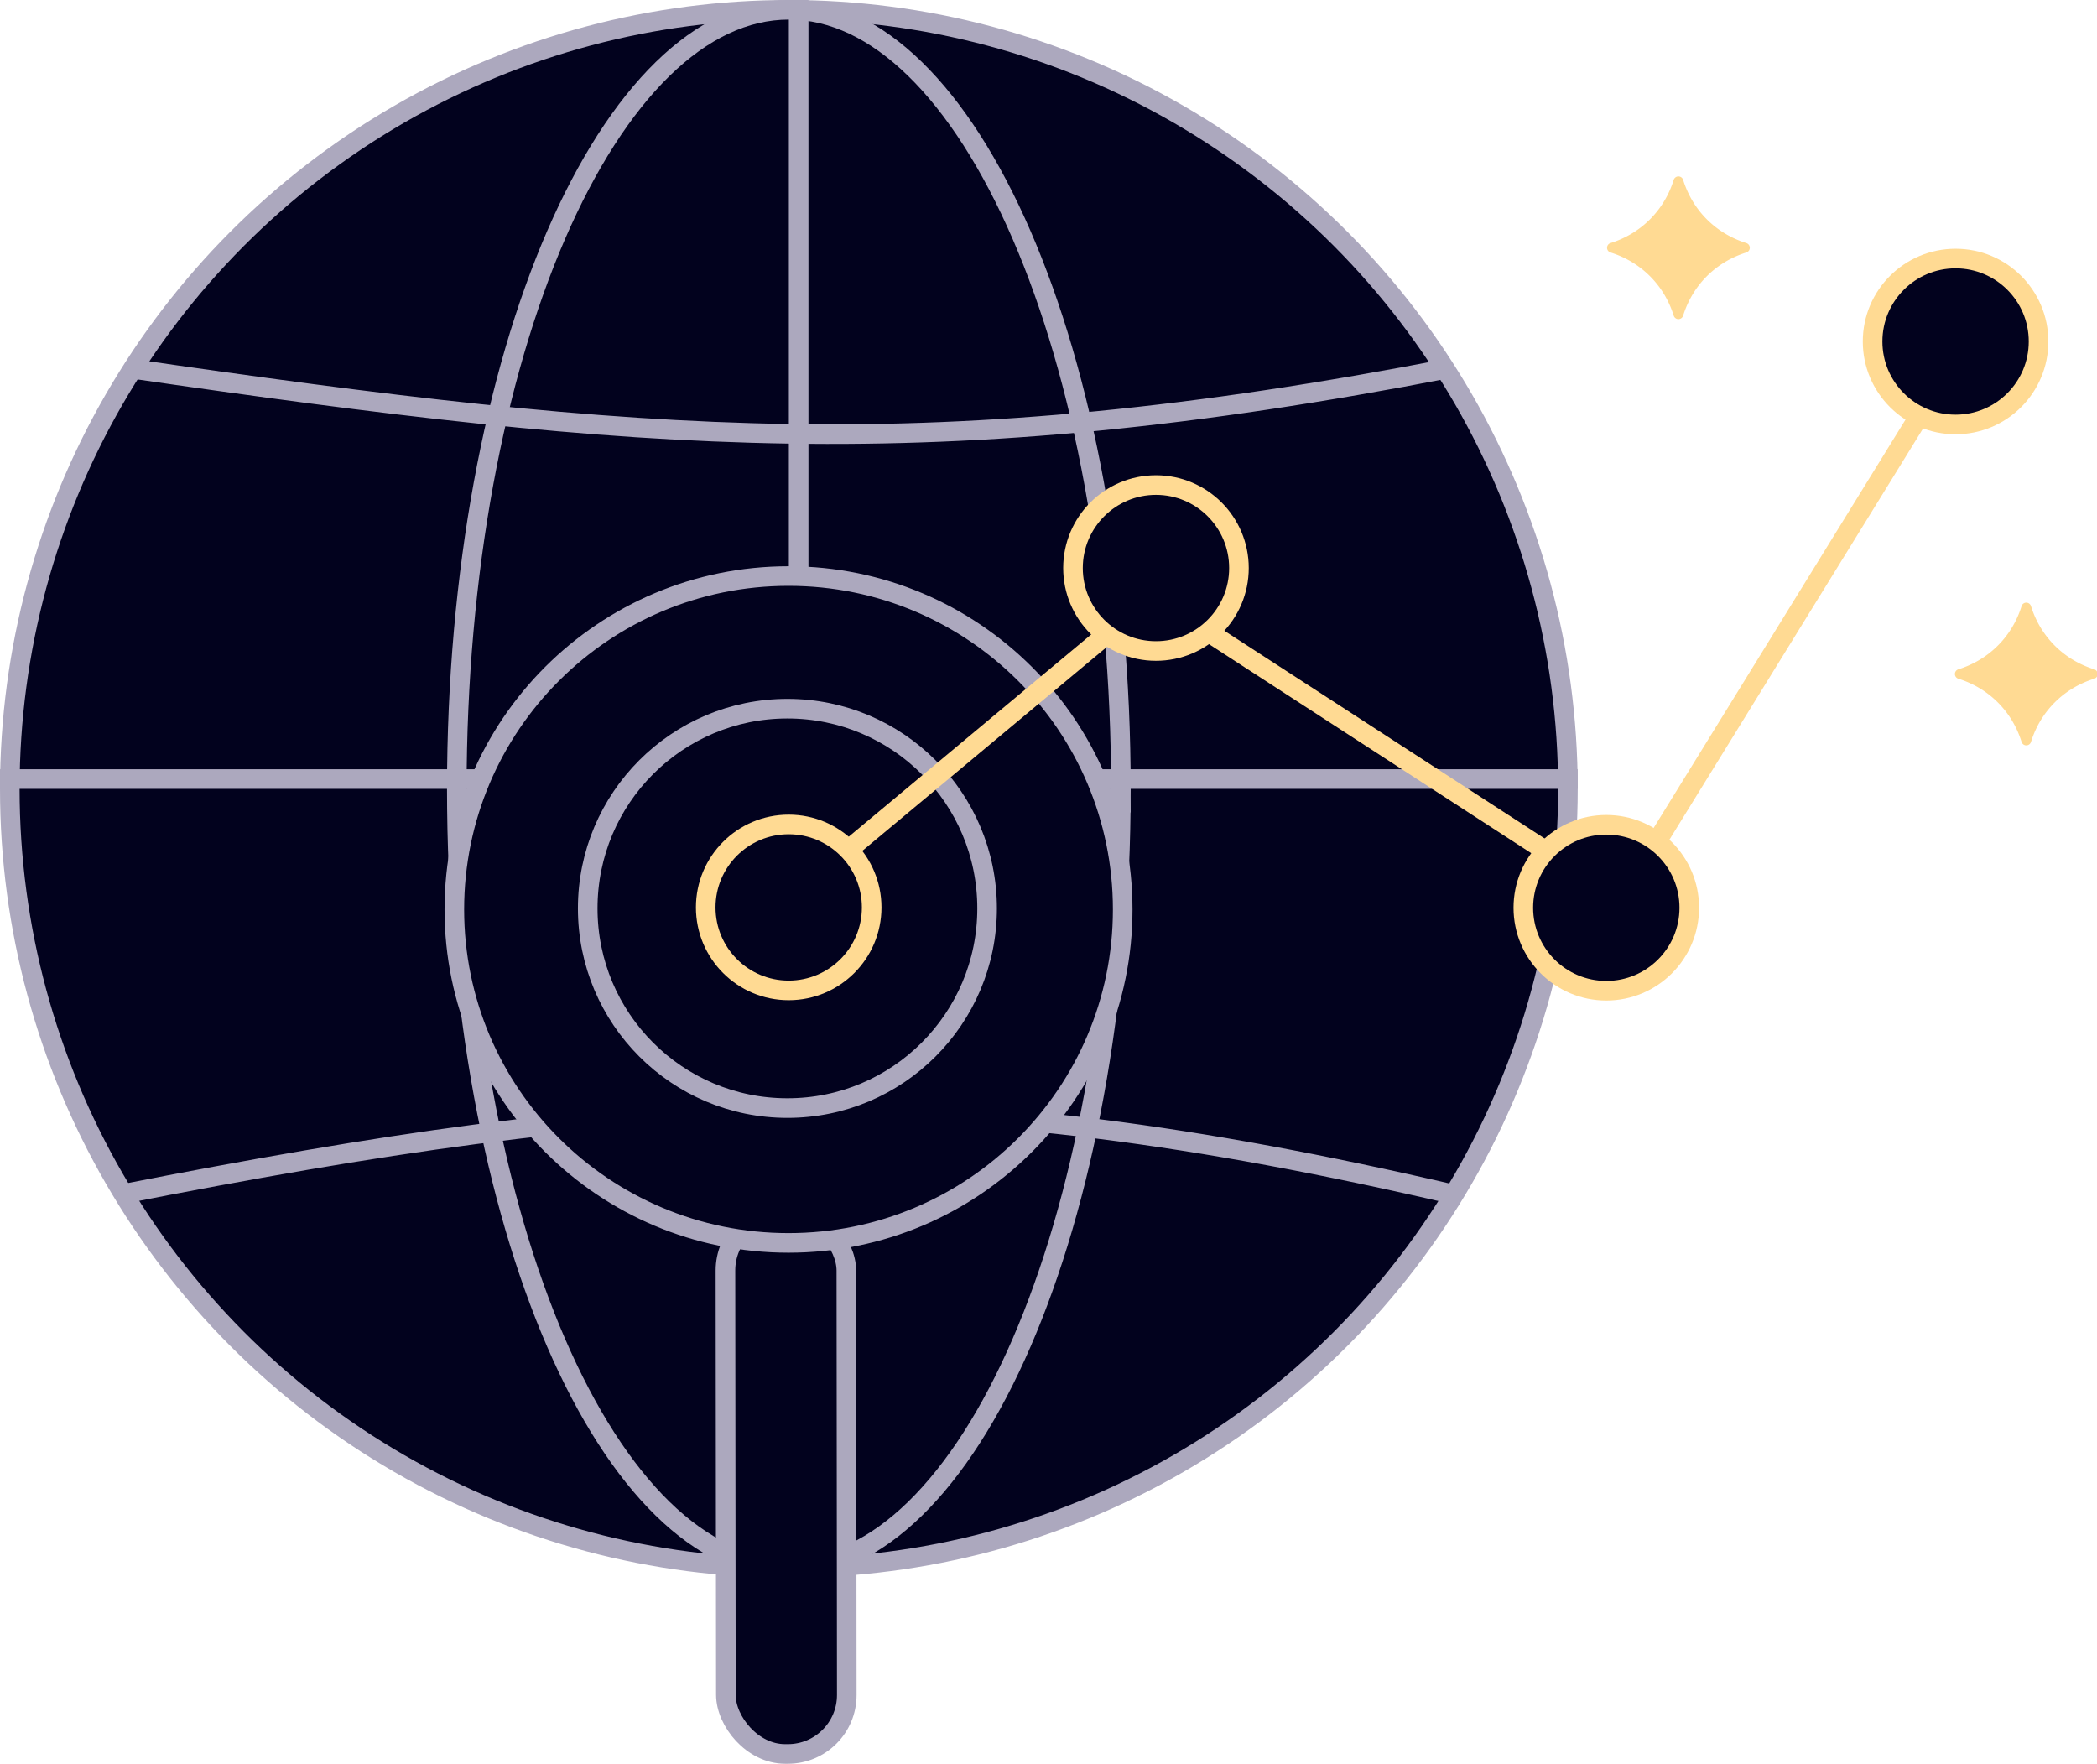 <svg width="428" height="360" fill="none" xmlns="http://www.w3.org/2000/svg"><g clip-path="url(#product-discovery_svg__a)"><path fill-rule="evenodd" clip-rule="evenodd" d="M356.409 51.535c-6.21 1.941-10.934 6.664-12.874 12.874a1.008 1.008 0 0 1-1.935 0c-1.94-6.21-6.665-10.933-12.875-12.875a1.008 1.008 0 0 1 0-1.934c6.21-1.94 10.935-6.663 12.875-12.875a1.008 1.008 0 0 1 1.935 0c1.94 6.212 6.664 10.935 12.874 12.875a1.008 1.008 0 0 1 0 1.934ZM427.409 138.535c-6.21 1.941-10.934 6.664-12.874 12.874a1.008 1.008 0 0 1-1.935 0c-1.94-6.21-6.665-10.933-12.875-12.874a1.008 1.008 0 0 1 0-1.935c6.21-1.94 10.935-6.663 12.875-12.875a1.008 1.008 0 0 1 1.935 0c1.94 6.212 6.664 10.935 12.874 12.875a1.008 1.008 0 0 1 0 1.935Z" fill="#FFDA93"/><circle cx="161.007" cy="161.007" r="159.007" fill="#02021E" stroke="#ACA8BE" stroke-width="4"/><path d="M228.775 161.007c0 44.253-7.776 84.222-20.27 113.053-6.248 14.419-13.636 25.961-21.739 33.869-8.093 7.9-16.795 12.084-25.76 12.084s-17.667-4.184-25.761-12.084c-8.102-7.908-15.49-19.45-21.739-33.869-12.493-28.831-20.27-68.8-20.27-113.053 0-44.254 7.777-84.223 20.27-113.054 6.249-14.419 13.637-25.96 21.739-33.87C143.339 6.185 152.041 2 161.006 2s17.667 4.184 25.76 12.084c8.103 7.909 15.491 19.45 21.739 33.869 12.494 28.83 20.27 68.8 20.27 113.054Z" fill="#02021E" stroke="#ACA8BE" stroke-width="4"/><path stroke="#ACA8BE" stroke-width="4" d="M163.006 0v322.013M0 159.006h322.013M26.066 75.135c105.395 15.328 164.483 20.42 269.878 0M24.533 243.803c106.29-20.865 165.888-24.741 272.178 0"/><rect x="2.002" y="2.002" width="24.677" height="110.709" rx="12.049" transform="matrix(1 .001 .001 1 146.049 245.258)" fill="#02021E" stroke="#ACA8BE" stroke-width="4"/><path d="M229.145 185.626c0 37.581-30.533 68.053-68.207 68.053-37.674 0-68.207-30.472-68.207-68.053 0-37.581 30.533-68.054 68.207-68.054 37.674 0 68.207 30.473 68.207 68.054Z" fill="#02021E" stroke="#ACA8BE" stroke-width="4"/><circle cx="160.711" cy="185.4" r="40.758" fill="#02021E" stroke="#ACA8BE" stroke-width="4"/><path d="m160.938 183.619 74.327-61.983 95.565 61.983 75.293-122.053" stroke="#FFDA93" stroke-width="4"/><circle cx="327.848" cy="185.273" r="16.936" fill="#02021E" stroke="#FFDA93" stroke-width="4"/><circle cx="235.935" cy="115.935" r="16.936" fill="#02021E" stroke="#FFDA93" stroke-width="4"/><circle cx="399.135" cy="69.701" r="16.936" fill="#02021E" stroke="#FFDA93" stroke-width="4"/><circle cx="160.975" cy="185.205" r="16.936" fill="#02021E" stroke="#FFDA93" stroke-width="4"/></g><defs><clipPath id="product-discovery_svg__a"><path fill="#fff" d="M0 0h428v360H0z"/></clipPath></defs></svg>